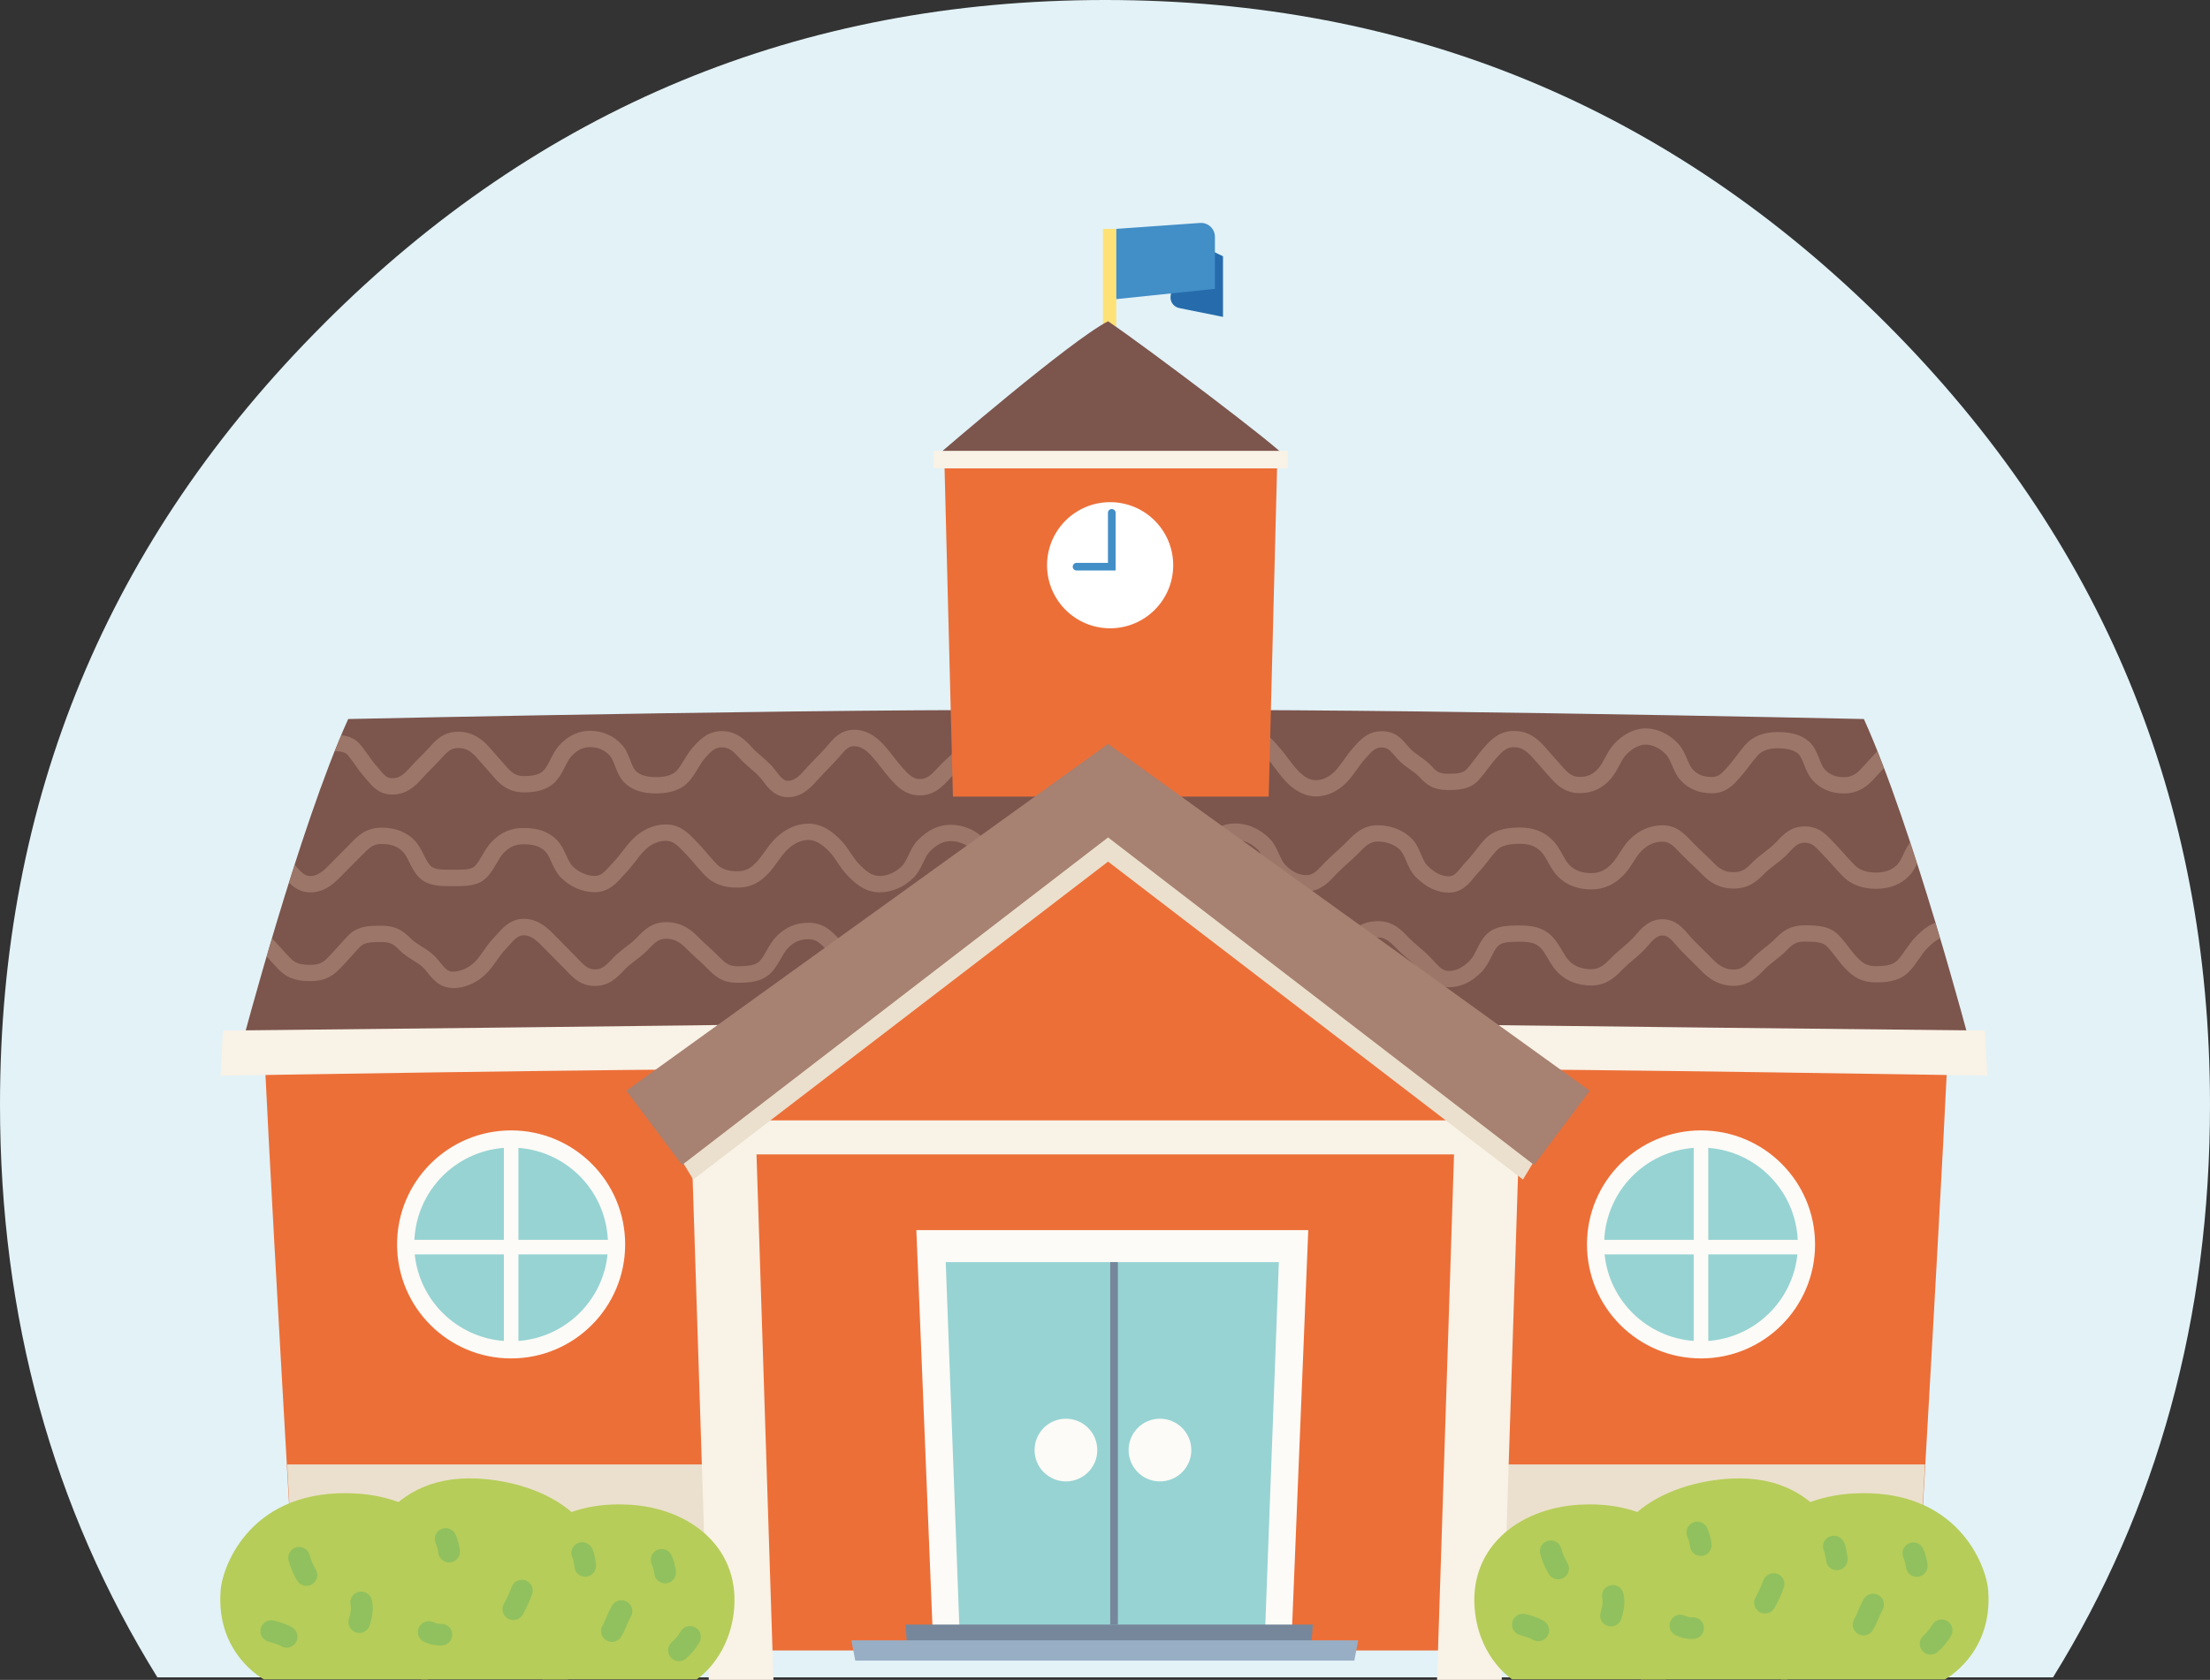 <?xml version="1.0" encoding="UTF-8"?><svg xmlns="http://www.w3.org/2000/svg" xmlns:xlink="http://www.w3.org/1999/xlink" viewBox="0 0 487 370.29"><rect x="0" y="0" width="487" height="370.29" fill="#333333" stroke="none"/><defs><style>.d{fill:#97d3d3;}.d,.e,.f,.g,.h,.i,.j,.k,.l,.m,.n,.o,.p,.q,.r,.s,.t{stroke-width:0px;}.e{fill:#266cac;}.f{fill:#ffe277;}.g{fill:#ebe0cd;}.u{isolation:isolate;}.h{fill:#b6cd59;}.i{fill:#7c554d;}.j{fill:none;}.k{fill:#a78171;}.l{fill:#f9f2e6;}.v{opacity:.75;}.m{fill:#fdfbf7;}.n{fill:#ec6f38;}.w{clip-path:url(#c);}.o{fill:#91c15e;}.p{fill:#fff;}.q{fill:#98aec5;}.x{mix-blend-mode:multiply;}.r{fill:#428ec7;}.s{fill:#e2f2f7;}.t{fill:#76879b;}</style><clipPath id="c"><path class="j" d="M434.16,230.29s-12.6-47.91-23.43-71.8c0,0-129.64-2.82-167-1.74-37.36-1.07-167,1.74-167,1.74-10.82,23.89-23.43,71.8-23.43,71.8,0,0,128.71-.75,190.43-4.46,61.71,3.71,190.43,4.46,190.43,4.46Z"/></clipPath></defs><g class="u"><g id="a"><path class="s" d="M71.37,71.37C118.9,23.79,176.29,0,243.54,0c67.2,0,124.59,23.79,172.17,71.37,47.52,47.58,71.29,104.97,71.29,172.17,0,46.88-11.53,88.94-34.59,126.19H34.68C11.56,332.42,0,290.33,0,243.46c0-67.2,23.79-124.56,71.37-172.08Z"/><g id="b"><path class="n" d="M58.08,226.5c0,8.96,7.47,137.13,7.47,137.13l144.45-.14,29.49-146.31-181.4,9.33Z"/><polygon class="g" points="212.23 322.8 63.28 322.8 65.54 363.62 209.99 363.62 212.23 322.8"/><circle class="m" cx="112.63" cy="274.3" r="25.13"/><path class="d" d="M111.03,273.29v-20.27c-10.71.8-19.2,9.48-19.71,20.27h19.71Z"/><path class="d" d="M114.24,273.29h19.71c-.51-10.79-8.99-19.47-19.71-20.27v20.27Z"/><path class="d" d="M114.24,276.5v19.08c10.32-.77,18.6-8.84,19.64-19.08h-19.64Z"/><path class="d" d="M111.03,276.5h-19.64c1.05,10.24,9.33,18.31,19.64,19.08v-19.08Z"/><path class="n" d="M429.39,226.5c0,8.96-7.47,137.13-7.47,137.13l-144.45-.14-29.49-146.31,181.4,9.33Z"/><polygon class="g" points="275.24 322.8 424.19 322.8 421.93 363.62 277.48 363.62 275.24 322.8"/><path class="i" d="M434.16,230.29s-12.6-47.91-23.43-71.8c0,0-129.64-2.82-167-1.74-37.36-1.07-167,1.74-167,1.74-10.82,23.89-23.43,71.8-23.43,71.8,0,0,128.71-.75,190.43-4.46,61.71,3.71,190.43,4.46,190.43,4.46Z"/><g class="w"><g class="v"><g class="x"><path class="k" d="M173.63,175.72c-2.78,0-4.31-1.99-5.42-3.44-.26-.34-.51-.67-.78-.97-.6-.67-1.32-1.29-2.09-1.96-.82-.71-1.67-1.44-2.42-2.28-1.26-1.41-2.21-2.33-3.82-2.33s-2.4.86-3.76,2.39c-.56.63-1.05,1.43-1.56,2.29-.58.96-1.18,1.95-1.96,2.83-1.57,1.76-4.01,2.65-7.24,2.65s-5.66-.89-7.24-2.66c-.89-1-1.38-2.26-1.81-3.38-.35-.91-.68-1.76-1.13-2.27-.78-.87-2.16-1.9-4.36-1.9-1.58,0-2.91.66-4.18,2.07-.51.57-.93,1.4-1.37,2.28-.53,1.05-1.07,2.13-1.91,3.06-2.06,2.3-5.03,2.56-7.09,2.56-3.22,0-5.01-1.5-6.46-3.13-.68-.76-1.36-1.54-2.04-2.32-.68-.78-1.36-1.56-2.03-2.31-1.29-1.44-2.44-2.02-4-2.02s-2.4.83-3.71,2.29c-.69.78-1.45,1.54-2.2,2.3-.71.71-1.42,1.43-2.07,2.16-1.52,1.7-3.41,3.51-6.56,3.51-2.87,0-4.35-1.77-5.54-3.2-.2-.24-.39-.47-.6-.7-.74-.83-1.38-1.73-2-2.61-.59-.83-1.15-1.62-1.75-2.3-.65-.73-1.95-.76-4-.75h-.64s0-3.59,0-3.59h.62c2.42-.02,4.93-.03,6.7,1.94.74.83,1.39,1.74,2.01,2.62.59.83,1.14,1.62,1.75,2.29.23.26.46.53.68.8,1.07,1.29,1.64,1.91,2.78,1.91,1.53,0,2.51-.78,3.88-2.32.69-.77,1.44-1.53,2.2-2.29.71-.71,1.42-1.43,2.07-2.16,1.39-1.55,3.12-3.49,6.39-3.49s5.44,1.84,6.68,3.22c.68.76,1.37,1.56,2.06,2.35.67.77,1.34,1.54,2.01,2.28,1.14,1.28,2.04,1.93,3.79,1.93,2.2,0,3.56-.42,4.41-1.37.51-.58.93-1.4,1.37-2.28.53-1.05,1.07-2.13,1.9-3.06,1.94-2.17,4.25-3.27,6.85-3.27,2.75,0,5.25,1.1,7.04,3.1.89,1,1.38,2.26,1.81,3.38.35.91.67,1.76,1.13,2.27.87.97,2.4,1.46,4.56,1.46s3.7-.49,4.57-1.45c.56-.63,1.05-1.44,1.57-2.29.58-.96,1.18-1.95,1.96-2.82,1.43-1.6,3.21-3.59,6.44-3.59s5.24,2.12,6.5,3.52c.6.67,1.32,1.29,2.09,1.95.82.71,1.67,1.44,2.42,2.28.32.36.63.76.95,1.17,1.07,1.39,1.67,2.04,2.58,2.04,1.54,0,2.74-1.34,3.89-2.63l.12-.14c.69-.77,1.42-1.52,2.16-2.28.71-.73,1.42-1.46,2.08-2.2.19-.21.38-.44.57-.66,1.19-1.41,2.82-3.34,5.71-3.34,3.17,0,5.28,1.9,6.77,3.56.72.8,1.39,1.66,2.03,2.5.61.79,1.22,1.57,1.86,2.29,1.39,1.56,2.35,2.51,3.88,2.51s2.57-.98,3.91-2.47c.73-.82,1.54-1.56,2.32-2.28.76-.7,1.47-1.35,2.09-2.04.23-.26.46-.54.69-.82,1.14-1.41,2.71-3.35,5.53-3.35,3.38,0,5.55,2.42,6.71,3.72.8.89,1.38,1.91,1.95,2.9.49.86.96,1.67,1.51,2.28.86.96,2.21,1.39,4.37,1.39,1.71,0,2.81-.49,3.95-1.76.69-.77,1.44-1.53,2.18-2.29.71-.72,1.42-1.44,2.07-2.17.17-.2.35-.4.52-.6,1.22-1.43,2.89-3.39,5.81-3.39s4.31,1.9,5.41,3.29c.24.3.47.6.72.88.67.74,1.35,1.5,2.04,2.25.71.78,1.41,1.56,2.1,2.32.78.87,1.9,1.01,4.28,1.01h.63c2.01.02,3.27-.02,3.93-.75.54-.61,1-1.42,1.49-2.29.56-.99,1.14-2.02,1.94-2.92l.24-.27c1.36-1.53,3.23-3.63,6.31-3.63s4.74,2.02,6.03,3.5l.42.48c.73.81,1.39,1.69,2.02,2.54.62.82,1.2,1.6,1.83,2.29,1.51,1.68,2.81,2.43,4.24,2.43,2.12,0,3.7-1.4,4.44-2.24.61-.68,1.18-1.47,1.77-2.3.62-.87,1.27-1.77,2.01-2.59l.26-.29c1.33-1.5,2.99-3.37,6.06-3.37s4.45,1.78,5.68,3.2l.5.57c.54.6,1.3,1.14,2.11,1.72.93.66,1.9,1.35,2.71,2.25,1.1,1.23,1.77,1.64,3.55,1.64,2.24,0,3.37-.15,4.19-1.06.63-.7,1.22-1.48,1.84-2.3.64-.84,1.29-1.71,2.02-2.52,1.35-1.5,3.19-3.56,6.5-3.56s5.3,1.8,6.7,3.37c.68.76,1.37,1.55,2.07,2.34.67.77,1.35,1.54,2.01,2.28,1.32,1.48,2.18,2.14,3.76,2.14,1.68,0,2.89-.56,4.06-1.86.53-.59.97-1.41,1.44-2.28.54-1.02,1.11-2.07,1.92-2.98,2.06-2.3,4.59-3.57,7.12-3.57s5.25,1.27,7.22,3.47c.87.97,1.39,2.19,1.85,3.25.38.89.75,1.74,1.22,2.27,1.05,1.18,2.4,1.72,4.25,1.72,1.42,0,2.09-.68,3.35-2.09l.22-.24c.63-.7,1.22-1.48,1.84-2.3.64-.84,1.3-1.71,2.02-2.52,1.64-1.83,4.03-2.76,7.12-2.76,3.38,0,5.77.84,7.32,2.57.89.99,1.38,2.25,1.82,3.36.35.9.69,1.76,1.15,2.27,1.06,1.18,2.46,1.75,4.27,1.75s2.86-.81,3.96-2.03c.68-.76,1.39-1.52,2.09-2.29.7-.76,1.4-1.51,2.07-2.26,1.5-1.68,3.26-3.64,6.43-3.64v3.59c-1.5,0-2.33.85-3.67,2.35-.77.86-1.49,1.63-2.2,2.41-.69.75-1.39,1.5-2.05,2.24-1.35,1.5-3.32,3.22-6.63,3.22-2.86,0-5.19-.99-6.95-2.95-.89-1-1.38-2.25-1.82-3.36-.35-.9-.69-1.76-1.15-2.27-.82-.91-2.38-1.37-4.64-1.37-2.02,0-3.52.52-4.44,1.56-.62.7-1.21,1.47-1.84,2.29-.64.84-1.3,1.72-2.03,2.53l-.21.24c-1.31,1.47-2.93,3.29-6.03,3.29-2.86,0-5.19-.98-6.93-2.92-.87-.97-1.39-2.19-1.85-3.25-.38-.89-.75-1.74-1.22-2.27-1.28-1.43-2.98-2.28-4.55-2.28-2.02,0-3.65,1.49-4.45,2.37-.53.59-.97,1.41-1.43,2.28-.55,1.02-1.11,2.07-1.93,2.99-1.84,2.05-4.05,3.05-6.74,3.05-3.18,0-4.99-1.72-6.43-3.33-.67-.75-1.36-1.53-2.04-2.31-.68-.78-1.37-1.56-2.04-2.31-1.38-1.54-2.55-2.18-4.03-2.18-1.59,0-2.5.89-3.82,2.37-.62.69-1.21,1.47-1.83,2.29-.64.85-1.3,1.72-2.03,2.53-1.87,2.09-4.31,2.26-6.86,2.26-3.07,0-4.66-1.09-6.23-2.84-.54-.6-1.3-1.14-2.11-1.72-.93-.66-1.9-1.35-2.71-2.25-.19-.21-.37-.42-.55-.63-1.13-1.32-1.73-1.95-2.95-1.95-1.39,0-2.11.74-3.37,2.16l-.27.3c-.61.68-1.17,1.46-1.77,2.29-.63.87-1.27,1.77-2.01,2.6-1.15,1.28-3.6,3.44-7.12,3.44s-6.12-2.73-6.92-3.63c-.73-.81-1.38-1.69-2.02-2.53-.62-.82-1.2-1.6-1.83-2.3l-.46-.52c-1.23-1.41-2.07-2.27-3.32-2.27-1.37,0-2.29.92-3.63,2.43l-.25.28c-.54.61-1,1.42-1.49,2.29-.56.99-1.14,2.02-1.94,2.92-1.77,1.98-4.23,1.97-6.63,1.95h-.61c-2.22,0-4.98,0-6.96-2.21-.68-.76-1.38-1.53-2.08-2.3-.69-.76-1.38-1.52-2.05-2.27-.3-.33-.58-.68-.86-1.04-1.09-1.37-1.62-1.93-2.59-1.93-1.2,0-1.95.81-3.08,2.13-.19.23-.38.45-.58.67-.69.77-1.44,1.54-2.19,2.3-.71.72-1.41,1.44-2.07,2.17-1.83,2.04-3.88,2.96-6.63,2.96-2.03,0-4.97-.27-7.05-2.59-.8-.89-1.38-1.91-1.95-2.89-.49-.86-.96-1.67-1.51-2.29-1.19-1.33-2.4-2.53-4.04-2.53-1.06,0-1.7.73-2.74,2.02-.27.33-.53.66-.8.96-.73.82-1.55,1.57-2.33,2.29-.75.69-1.47,1.35-2.08,2.04-1.31,1.46-3.29,3.67-6.58,3.67s-5.16-2.14-6.55-3.7c-.72-.8-1.38-1.66-2.02-2.49-.61-.79-1.22-1.58-1.87-2.3-1.5-1.68-2.69-2.36-4.09-2.36-1.17,0-1.85.75-2.97,2.07-.21.25-.42.5-.64.74-.69.77-1.44,1.54-2.18,2.31-.7.72-1.4,1.44-2.06,2.17l-.12.13c-1.44,1.61-3.42,3.83-6.57,3.83Z"/></g><g class="x"><path class="k" d="M225.2,196.84c-3.28,0-5.42-2.2-6.99-3.8-1.01-1.04-1.63-2.14-2.22-3.2-.51-.9-.99-1.75-1.57-2.35-1.29-1.32-3.08-2.08-4.91-2.08-1.64,0-3.12.74-4.66,2.33-.54.55-.96,1.43-1.4,2.35-.55,1.15-1.12,2.34-2.07,3.31-2.04,2.09-4.79,3.29-7.55,3.29-3.46,0-5.74-2.34-7.1-3.74-.86-.88-1.53-1.88-2.18-2.85-.58-.87-1.14-1.7-1.77-2.34-1.32-1.35-2.8-2.61-4.64-2.61-2.12,0-3.82,1.29-4.88,2.38-.65.67-1.23,1.48-1.85,2.34-.67.93-1.36,1.9-2.2,2.76-1.53,1.57-3.4,3.02-6.76,3.02-3.06,0-5.32-.85-7.1-2.69-.77-.79-1.5-1.64-2.23-2.49-.68-.8-1.37-1.6-2.09-2.34l-.42-.43c-1.41-1.47-2.37-2.37-3.84-2.37-2.21,0-3.85,1.21-4.84,2.23-.67.69-1.29,1.49-1.94,2.34-.69.89-1.4,1.81-2.22,2.65-.23.23-.45.48-.68.74-1.28,1.42-3.04,3.37-5.99,3.37-2.77,0-5.51-1.19-7.54-3.27-.96-.99-1.54-2.25-2.05-3.37-.42-.93-.83-1.81-1.35-2.35-1.04-1.07-2.55-1.57-4.74-1.57-1.83,0-3.11.55-4.41,1.89-.59.6-1.08,1.45-1.6,2.35-.61,1.05-1.24,2.13-2.14,3.05-1.89,1.94-4.52,1.93-7.09,1.93h-.61c-2.69.01-5.35,0-7.29-1.99-.94-.97-1.52-2.13-2.08-3.26-.46-.92-.89-1.79-1.44-2.35-1.12-1.15-2.61-1.69-4.69-1.69-1.81,0-2.69.82-4.1,2.27-.75.77-1.53,1.54-2.3,2.31-.76.76-1.52,1.52-2.26,2.28-1.6,1.65-3.71,3.81-7.02,3.81-2.91,0-4.61-1.95-5.86-3.37-.25-.29-.5-.58-.76-.84-.69-.71-1.46-1.37-2.28-2.07-.84-.72-1.71-1.47-2.52-2.29-1.06-1.09-2.1-1.72-4.27-1.72v-3.59c2.88,0,4.93.84,6.84,2.8.69.71,1.46,1.37,2.28,2.07.84.72,1.71,1.47,2.52,2.29.3.31.59.64.89.98,1.16,1.33,1.94,2.14,3.15,2.14,1.79,0,3.11-1.35,4.38-2.66.82-.84,1.59-1.61,2.36-2.38.76-.76,1.52-1.52,2.26-2.28,1.45-1.49,3.27-3.35,6.68-3.35,3.03,0,5.47.93,7.26,2.77.94.97,1.52,2.13,2.08,3.26.46.92.89,1.79,1.44,2.35.84.86,2.33.91,4.71.9h.62c2.29,0,3.72-.03,4.51-.84.59-.61,1.08-1.45,1.6-2.35.61-1.04,1.23-2.12,2.13-3.04,1.98-2.03,4.2-2.98,6.99-2.98,3.19,0,5.58.87,7.32,2.65.96.99,1.54,2.25,2.05,3.37.42.93.83,1.81,1.35,2.35.64.66,2.41,2.19,4.97,2.19,1.29,0,2.1-.83,3.32-2.19.26-.29.52-.57.77-.84.67-.69,1.29-1.49,1.95-2.34.69-.89,1.4-1.81,2.21-2.65,2.08-2.14,4.72-3.32,7.42-3.32,3.11,0,5.03,2.01,6.44,3.48l.39.41c.77.79,1.51,1.65,2.24,2.5.68.79,1.36,1.59,2.08,2.33,1.09,1.12,2.45,1.6,4.53,1.6,1.94,0,2.93-.65,4.18-1.93.65-.67,1.23-1.48,1.85-2.34.67-.93,1.35-1.89,2.19-2.76,2.17-2.23,4.82-3.46,7.45-3.46,3.18,0,5.43,1.87,7.21,3.69.86.88,1.53,1.88,2.18,2.85.58.87,1.14,1.7,1.77,2.34,1.42,1.45,2.73,2.65,4.53,2.65s3.63-.83,4.98-2.21c.54-.55.96-1.43,1.4-2.35.55-1.15,1.11-2.33,2.07-3.31,2.23-2.3,4.6-3.41,7.24-3.41,2.79,0,5.52,1.15,7.48,3.17.91.93,1.53,2.03,2.13,3.1.51.9.98,1.75,1.56,2.35,1.4,1.44,2.75,2.82,4.51,2.82s3.27-1.48,4.55-2.79c.55-.56.98-1.43,1.44-2.35.56-1.13,1.14-2.3,2.08-3.26,1.9-1.95,4.62-1.97,7.26-1.95h.36c2.77,0,5.43.17,7.38,2.17.99,1.01,1.53,2.34,2.01,3.5.39.95.76,1.84,1.26,2.36,1.02,1.05,3.03,1.2,5.03,1.2,1.59,0,2.3-.66,3.62-2.03l.27-.28c.72-.74,1.4-1.53,2.08-2.33.73-.86,1.46-1.71,2.23-2.5,1.26-1.29,3.91-3.47,7.48-3.47,3.89,0,6.6,2.35,7.58,3.36.97.99,1.54,2.26,2.05,3.38.42.93.82,1.82,1.34,2.35,1.51,1.55,3.05,2.3,4.71,2.3,1.37,0,2.22-.84,3.49-2.2.21-.23.42-.45.63-.67.77-.79,1.61-1.54,2.44-2.3.78-.7,1.56-1.4,2.28-2.14l.15-.15c1.53-1.58,3.44-3.54,6.7-3.54,2.94,0,5.7,1.09,7.55,2.99.98,1.01,1.53,2.31,2.02,3.46.4.94.78,1.83,1.29,2.36,1.58,1.62,3.21,2.45,4.83,2.45,1.06,0,1.75-.78,2.79-2.07.37-.45.73-.9,1.11-1.28.68-.69,1.3-1.49,1.96-2.34.69-.88,1.4-1.8,2.22-2.63,2.13-2.18,5.36-2.44,7.61-2.44,2.99,0,5.34.93,7.2,2.83.91.93,1.53,2.04,2.12,3.1.5.9.98,1.75,1.56,2.35,1.15,1.18,2.76,1.77,4.8,1.77,1.76,0,3.11-.61,4.51-2.05.62-.63,1.15-1.46,1.71-2.35.64-.99,1.29-2.02,2.16-2.92,2.06-2.11,4.58-3.22,7.3-3.22,3.08,0,4.84,1.85,6.25,3.34l.45.47c.73.75,1.49,1.47,2.26,2.2.81.77,1.61,1.53,2.38,2.32,1.21,1.24,2.36,2.01,4.35,2.01s2.88-.86,4.17-2.18c.84-.86,1.77-1.57,2.67-2.27.84-.65,1.64-1.26,2.29-1.93l.51-.53c1.34-1.42,3-3.19,6.05-3.19s4.7,1.77,6.03,3.19l.51.54c.76.78,1.51,1.61,2.25,2.44.71.79,1.42,1.58,2.14,2.32,1.1,1.13,2.65,1.68,4.75,1.68s3.55-.57,4.69-1.73c.54-.55.95-1.43,1.39-2.35.55-1.15,1.11-2.35,2.07-3.32,1.89-1.94,4.54-1.93,7.12-1.93h.44c2.46,0,5.03.29,7.08,2.39.91.93,1.53,2.02,2.13,3.08.51.9,1,1.75,1.58,2.35.87.89,2.29,1.25,4.91,1.25v3.59c-2.57,0-5.47-.28-7.48-2.34-.91-.93-1.53-2.02-2.13-3.07-.51-.9-1-1.75-1.58-2.35-.94-.96-2.12-1.31-4.5-1.31h-.44c-2.3,0-3.75.03-4.54.84-.54.55-.95,1.43-1.39,2.35-.55,1.15-1.11,2.35-2.07,3.32-1.82,1.87-4.27,2.82-7.26,2.82s-5.54-.93-7.32-2.76c-.76-.78-1.5-1.6-2.24-2.43-.71-.79-1.42-1.58-2.15-2.33l-.56-.59c-1.23-1.31-1.99-2.05-3.41-2.05s-2.19.74-3.43,2.06l-.55.58c-.84.86-1.77,1.58-2.68,2.27-.84.65-1.64,1.26-2.29,1.93-1.61,1.65-3.46,3.27-6.74,3.27-3.46,0-5.52-1.66-6.93-3.1-.73-.75-1.51-1.49-2.28-2.22-.8-.76-1.6-1.52-2.36-2.3l-.48-.5c-1.31-1.37-2.18-2.22-3.64-2.22-1.75,0-3.34.72-4.72,2.14-.62.63-1.15,1.46-1.71,2.34-.64,1-1.29,2.02-2.17,2.92-2.06,2.11-4.37,3.13-7.09,3.13-3,0-5.55-.99-7.37-2.86-.91-.93-1.53-2.04-2.12-3.1-.5-.9-.98-1.75-1.56-2.35-1.16-1.19-2.63-1.75-4.63-1.75-2.54,0-4.14.43-5.04,1.35-.68.69-1.3,1.49-1.96,2.34-.69.89-1.4,1.8-2.22,2.64-.3.31-.59.67-.89,1.03-1.16,1.44-2.75,3.4-5.58,3.4-2.63,0-5.12-1.19-7.4-3.53-.98-1.01-1.53-2.31-2.02-3.46-.4-.94-.78-1.83-1.29-2.36-1.18-1.21-3-1.91-4.98-1.91-1.74,0-2.84,1.13-4.12,2.45l-.15.15c-.77.79-1.61,1.55-2.45,2.3-.78.7-1.56,1.4-2.27,2.13-.19.19-.38.4-.57.6-1.31,1.41-3.11,3.35-6.12,3.35-2.65,0-5.1-1.14-7.28-3.38-.97-.99-1.54-2.26-2.05-3.38-.42-.93-.82-1.82-1.35-2.35-1.39-1.42-3.26-2.27-5.01-2.27-2.25,0-4.04,1.49-4.9,2.38-.72.74-1.4,1.53-2.08,2.33-.73.86-1.47,1.71-2.24,2.51l-.26.27c-1.42,1.46-3.02,3.12-6.21,3.12-2.8,0-5.65-.28-7.61-2.28-.99-1.01-1.53-2.34-2.01-3.5-.39-.95-.76-1.84-1.26-2.36-.9-.92-2.32-1.09-4.81-1.09h-.37c-2.06-.02-3.84,0-4.68.86-.55.56-.98,1.43-1.44,2.35-.56,1.13-1.14,2.3-2.08,3.26-1.59,1.63-3.77,3.87-7.12,3.87Z"/></g><g class="x"><path class="k" d="M99.77,217.78c-2.83,0-4.42-1.96-5.57-3.4-.29-.37-.58-.73-.89-1.04-.59-.61-1.42-1.13-2.3-1.68-1.02-.64-2.08-1.3-2.97-2.22-1.19-1.22-1.97-1.8-3.94-1.8-2.57,0-3.86.15-4.73,1.04-.73.75-1.43,1.53-2.14,2.32-.74.83-1.48,1.66-2.25,2.44-1.69,1.74-3.38,2.82-6.57,2.82-2.34,0-4.79-.3-6.92-2.48-.76-.78-1.5-1.59-2.24-2.41-.72-.79-1.44-1.58-2.17-2.33-1.44-1.47-2.59-2.52-4.35-2.52v-3.59c3.41,0,5.52,2.17,6.92,3.6.76.78,1.51,1.6,2.25,2.42.72.79,1.43,1.57,2.16,2.32,1.02,1.04,2.11,1.4,4.34,1.4,1.99,0,2.81-.51,3.99-1.73.73-.75,1.44-1.54,2.14-2.33.74-.83,1.48-1.65,2.24-2.44,2.07-2.12,4.85-2.12,7.3-2.12,3.1,0,4.74,1.06,6.52,2.88.59.61,1.42,1.13,2.3,1.68,1.02.64,2.08,1.3,2.97,2.22.38.39.74.83,1.11,1.29,1.03,1.28,1.71,2.06,2.78,2.06,1.74,0,3.6-.85,4.99-2.26.64-.66,1.21-1.48,1.82-2.34.66-.94,1.34-1.92,2.19-2.79.25-.26.5-.54.76-.83,1.27-1.45,3.02-3.43,5.93-3.43,3.27,0,5.38,2.17,6.92,3.76l.13.13c.74.76,1.49,1.51,2.25,2.27.78.78,1.55,1.56,2.3,2.33l.47.49c1.32,1.39,2.13,2.17,3.61,2.17s2.33-.79,3.67-2.2l.42-.44c.83-.86,1.77-1.57,2.67-2.27.84-.65,1.64-1.26,2.29-1.93l.29-.3c1.41-1.46,3.16-3.28,6.33-3.28,3.43,0,5.54,1.71,7,3.21.72.74,1.49,1.44,2.27,2.15.83.76,1.67,1.52,2.44,2.31,1.39,1.42,2.18,2.05,3.98,2.05,2.41,0,3.98-.18,4.91-1.13.58-.6,1.06-1.45,1.57-2.35.6-1.06,1.22-2.15,2.12-3.08,1.98-2.03,4.3-3.02,7.07-3.02,3.29,0,5.02,1.78,6.55,3.35.9.92,1.62,1.83,2.32,2.7.67.84,1.3,1.63,1.98,2.33.88.91,2.44,1.99,4.84,1.99,1.73,0,2.83-.99,4.3-2.5.65-.67,1.24-1.48,1.87-2.34.67-.92,1.36-1.88,2.2-2.73,1.95-2.01,4.57-2.17,7.31-2.17,3.14,0,5.14.74,6.91,2.56.73.75,1.47,1.5,2.21,2.25.78.79,1.56,1.58,2.32,2.37,1.47,1.5,2.48,2.42,4.23,2.42s3.34-.66,4.65-2c.74-.76,1.48-1.54,2.21-2.33.75-.8,1.5-1.59,2.25-2.36,1.74-1.79,3.45-2.89,6.57-2.89s5.07.75,6.87,2.6c.72.74,1.5,1.45,2.27,2.16.83.76,1.65,1.52,2.42,2.31.26.27.53.56.79.86,1.23,1.37,2.07,2.2,3.33,2.2,2.19,0,4.05-1.1,5.06-2.14.52-.54.92-1.42,1.34-2.35.5-1.12,1.08-2.4,2.04-3.39,1.91-1.96,4.35-2.96,7.24-2.96s5.1,1.01,7.12,3.07c.73.75,1.49,1.5,2.25,2.24.79.77,1.58,1.55,2.34,2.33l.2.2c1.4,1.44,2.14,2.13,3.78,2.13,1.8,0,2.78-.69,4.19-2.13.73-.75,1.43-1.54,2.13-2.33.74-.83,1.48-1.66,2.24-2.45,1.4-1.44,3.67-3.36,7.12-3.36s5.2,1.96,6.73,3.54c.79.81,1.56,1.47,2.38,2.17.84.72,1.71,1.47,2.51,2.3.26.26.51.54.76.82,1.2,1.33,2.01,2.15,3.3,2.15,1.62,0,3.11-.75,4.68-2.36.55-.56.98-1.43,1.44-2.35.56-1.13,1.14-2.29,2.08-3.26,2-2.05,4.79-2.05,7.49-2.05,2.44,0,4.98.3,7.08,2.44.9.92,1.53,1.99,2.14,3.03.53.89,1.02,1.74,1.62,2.35,1.16,1.19,2.84,1.82,4.85,1.82,1.79,0,2.85-.95,4.26-2.39.8-.82,1.67-1.57,2.52-2.29.82-.7,1.59-1.36,2.28-2.07.26-.27.52-.57.78-.87,1.25-1.44,2.95-3.4,5.85-3.4s4.53,1.96,5.75,3.39c.28.33.55.65.82.93.73.75,1.49,1.49,2.24,2.24.79.78,1.58,1.56,2.34,2.34,1.5,1.54,2.86,2.2,4.54,2.2s2.64-.91,4.08-2.39l.12-.13c.83-.85,1.74-1.57,2.63-2.28.84-.66,1.63-1.29,2.29-1.97,1.53-1.57,3.19-2.99,6.57-2.99,2.92,0,5.49.16,7.42,2.14.82.84,1.53,1.76,2.22,2.66.65.85,1.27,1.65,1.94,2.34,1.23,1.26,2.15,1.86,4.11,1.86,2.48,0,3.8-.36,4.7-1.28.64-.66,1.21-1.48,1.81-2.35.66-.95,1.34-1.93,2.19-2.8,1.69-1.73,3.76-3.57,7-3.57,2.74,0,5.28,1.12,7.34,3.23.79.82,1.53,1.69,2.23,2.54.69.83,1.35,1.62,2.05,2.33,1.15,1.18,2.02,1.71,4.08,1.71v3.59c-3.26,0-5.01-1.12-6.65-2.8-.79-.81-1.53-1.69-2.23-2.54-.69-.83-1.35-1.62-2.05-2.33-1.39-1.43-3-2.15-4.77-2.15s-3.1,1.13-4.43,2.49c-.64.66-1.21,1.47-1.81,2.34-.66.95-1.34,1.93-2.19,2.8-2.03,2.08-4.69,2.37-7.27,2.37-3.17,0-4.96-1.18-6.68-2.94-.82-.84-1.53-1.76-2.21-2.65-.65-.85-1.27-1.65-1.95-2.34-.87-.89-2.32-1.06-4.85-1.06-1.93,0-2.73.61-3.99,1.9-.83.85-1.75,1.58-2.63,2.28-.84.66-1.62,1.29-2.29,1.97l-.12.12c-1.51,1.55-3.39,3.48-6.66,3.48-3.5,0-5.74-1.87-7.11-3.28-.75-.76-1.52-1.53-2.29-2.29-.77-.76-1.54-1.52-2.29-2.29-.33-.34-.66-.72-.99-1.11-1.12-1.32-1.86-2.12-3.01-2.12s-1.97.82-3.13,2.16c-.31.36-.61.71-.92,1.02-.8.82-1.68,1.57-2.52,2.29-.82.7-1.59,1.36-2.28,2.07-1.43,1.47-3.39,3.48-6.83,3.48-3.01,0-5.57-1.01-7.42-2.91-.9-.92-1.53-1.99-2.14-3.03-.53-.89-1.02-1.74-1.62-2.35-.96-.99-2.19-1.36-4.5-1.36-2.47,0-4.03.07-4.91.97-.55.56-.98,1.43-1.44,2.35-.56,1.13-1.14,2.29-2.08,3.26-2.26,2.32-4.63,3.45-7.25,3.45-2.95,0-4.69-1.92-5.97-3.33-.22-.25-.45-.49-.67-.72-.69-.71-1.46-1.37-2.28-2.08-.84-.72-1.71-1.47-2.51-2.29-1.38-1.41-2.49-2.55-4.26-2.55-1.64,0-3,.68-4.55,2.27-.73.74-1.43,1.53-2.13,2.33-.74.83-1.48,1.67-2.25,2.45-1.52,1.55-3.41,3.21-6.76,3.21s-4.89-1.71-6.36-3.22l-.19-.2c-.74-.76-1.51-1.52-2.28-2.27-.78-.76-1.56-1.53-2.31-2.3-1.34-1.38-2.74-1.99-4.55-1.99-1.91,0-3.44.61-4.67,1.87-.52.54-.92,1.42-1.34,2.35-.51,1.12-1.08,2.4-2.04,3.39-1.97,2.02-4.82,3.22-7.63,3.22s-4.71-1.96-6-3.39c-.23-.26-.46-.52-.69-.75-.72-.74-1.5-1.45-2.28-2.16-.83-.76-1.65-1.51-2.42-2.3-.93-.96-1.94-1.51-4.3-1.51-1.93,0-2.76.53-4,1.81-.73.75-1.47,1.53-2.2,2.31-.75.8-1.51,1.61-2.26,2.38-2,2.05-4.43,3.09-7.22,3.09-3.39,0-5.37-2.02-6.81-3.5-.76-.78-1.53-1.56-2.31-2.35-.75-.76-1.5-1.52-2.23-2.27-.91-.93-1.91-1.47-4.34-1.47s-3.84.16-4.74,1.09c-.65.67-1.24,1.48-1.86,2.34-.67.92-1.37,1.88-2.2,2.74-1.48,1.52-3.5,3.59-6.88,3.59-2.85,0-5.48-1.09-7.41-3.07-.81-.83-1.52-1.73-2.22-2.6-.67-.84-1.3-1.64-1.99-2.34-1.54-1.58-2.37-2.36-4.07-2.36-1.83,0-3.18.58-4.5,1.94-.58.6-1.06,1.45-1.57,2.35-.6,1.06-1.22,2.16-2.13,3.09-1.99,2.05-4.79,2.22-7.48,2.22-3.24,0-4.88-1.42-6.55-3.13-.72-.74-1.5-1.45-2.28-2.16-.83-.75-1.66-1.51-2.43-2.3-1.47-1.51-2.75-2.12-4.42-2.12-1.57,0-2.4.79-3.75,2.18l-.3.31c-.83.86-1.77,1.58-2.67,2.27-.84.65-1.63,1.26-2.29,1.93l-.39.41c-1.41,1.47-3.16,3.31-6.27,3.31s-4.82-1.82-6.21-3.29l-.44-.46c-.74-.76-1.51-1.53-2.28-2.3-.77-.77-1.53-1.54-2.28-2.3l-.13-.14c-1.28-1.31-2.6-2.67-4.35-2.67-1.2,0-2.02.83-3.23,2.21-.3.34-.59.67-.88.97-.64.66-1.21,1.48-1.82,2.34-.66.94-1.34,1.92-2.19,2.79-2.07,2.13-4.83,3.35-7.56,3.35Z"/></g></g></g><circle class="m" cx="374.84" cy="274.3" r="25.13"/><path class="d" d="M376.44,273.29v-20.27c10.71.8,19.2,9.48,19.71,20.27h-19.71Z"/><path class="d" d="M373.23,273.29h-19.71c.51-10.79,8.99-19.47,19.71-20.27v20.27Z"/><path class="d" d="M373.23,276.5v19.08c-10.32-.77-18.6-8.84-19.64-19.08h19.64Z"/><path class="d" d="M376.44,276.5h19.64c-1.05,10.24-9.33,18.31-19.64,19.08v-19.08Z"/><path class="l" d="M49.1,227.16s121.2-1.24,125.68-1.49l-2.99,9.95c-35.33,0-123.17,1.49-123.17,1.49l.48-9.95Z"/><path class="l" d="M437.44,227.16s-121.2-1.24-125.68-1.49l2.99,9.95c35.33,0,123.17,1.49,123.17,1.49l-.48-9.95Z"/><polygon class="n" points="244.42 167.23 159.54 242.15 167.02 363.81 324.46 363.81 329.07 226.09 244.42 167.23"/><polygon class="m" points="284.46 365.14 205.75 365.14 201.93 271.15 288.29 271.15 284.46 365.14"/><polygon class="d" points="278.56 365.31 211.66 365.31 208.4 278.2 281.81 278.2 278.56 365.31"/><polygon class="t" points="288.79 365.04 200.04 365.04 199.53 358.1 289.3 358.1 288.79 365.04"/><polygon class="q" points="298.44 366.04 188.47 366.04 187.62 361.57 299.3 361.57 298.44 366.04"/><polygon class="n" points="279.57 175.59 209.99 175.59 208.08 100.75 281.48 100.75 279.57 175.59"/><rect class="f" x="243.05" y="50.45" width="2.93" height="24.26"/><path class="i" d="M206.67,100.27s29.34-25.34,37.51-29.45c8.55,5.79,38.46,28.39,39.19,30.01l-76.7-.56Z"/><rect class="l" x="205.71" y="99.38" width="78.13" height="3.86"/><circle class="p" cx="244.63" cy="124.59" r="13.9"/><rect class="l" x="159.54" y="246.96" width="168.35" height="7.5"/><polygon class="l" points="170.44 370.29 156.19 370.29 152.1 243.43 166.35 243.43 170.44 370.29"/><polygon class="l" points="330.92 370.29 316.67 370.29 320.77 243.43 335.02 243.43 330.92 370.29"/><polygon class="g" points="244.18 178.98 147.44 251.19 152.76 260 244.18 189.92 335.6 260 340.92 251.19 244.18 178.98"/><polygon class="k" points="244.18 163.97 138.02 240.43 150.3 256.79 244.18 184.59 338.06 256.79 350.34 240.43 244.18 163.97"/><path class="e" d="M265.83,54.74l3.67,1.74v13.37l-9.61-1.94c-1.25-.23-2.1-1.41-1.94-2.67.14-1.05.32-1.69.32-1.69l7.56-8.8Z"/><path class="r" d="M245.98,50.45l18.48-1.31c1.76-.11,3.26,1.29,3.26,3.05v11.48l-21.73,2.26v-15.48Z"/><rect class="t" x="244.65" y="278.2" width="1.69" height="79.9"/><circle class="m" cx="234.89" cy="319.63" r="6.91"/><circle class="m" cx="255.61" cy="319.63" r="6.91"/><path class="r" d="M245.84,125.75h-8.61c-.47,0-.84-.38-.84-.84s.38-.84.84-.84h6.92v-11.03c0-.47.38-.84.84-.84s.85.38.85.84v12.72Z"/><path class="h" d="M78.16,352.67c-.04-9.46,6.07-27.65,26.75-26.77,14.87.63,33.1,9.46,26.53,30.66-2.84,9.18-6.29,13.62-6.29,13.62h-32.25s-14.7-4.97-14.75-17.5Z"/><path class="h" d="M48.61,350.59c.43-5.54,6.81-22.75,29.94-21.38,14.47.86,26.39,10.47,24.33,25.73-1.44,10.66-8.64,15.24-8.64,15.24h-36.08s-10.63-5.6-9.54-19.58Z"/><path class="h" d="M110.65,351.77c.4-5.21,6.4-21.38,28.13-20.09,13.6.81,24.79,9.84,22.86,24.17-1.35,10.01-8.12,14.32-8.12,14.32h-33.91s-9.99-5.26-8.97-18.4Z"/><path class="h" d="M408.58,352.67c.04-9.46-6.07-27.65-26.75-26.77-14.87.63-33.1,9.46-26.53,30.66,2.84,9.18,6.29,13.62,6.29,13.62h32.25s14.7-4.97,14.75-17.5Z"/><path class="h" d="M438.13,350.59c-.43-5.54-6.81-22.75-29.94-21.38-14.47.86-26.39,10.47-24.33,25.73,1.44,10.66,8.64,15.24,8.64,15.24h36.08s10.63-5.6,9.54-19.58Z"/><path class="h" d="M376.09,351.77c-.4-5.21-6.4-21.38-28.13-20.09-13.6.81-24.79,9.84-22.86,24.17,1.35,10.01,8.12,14.32,8.12,14.32h33.91s9.99-5.26,8.97-18.4Z"/><path class="o" d="M67.54,349.56c-.81,0-1.61-.41-2.06-1.16-.82-1.37-1.46-2.85-1.88-4.39-.35-1.28.41-2.59,1.68-2.94,1.28-.35,2.59.41,2.94,1.68.3,1.12.76,2.19,1.36,3.19.68,1.13.31,2.61-.82,3.29-.39.23-.81.34-1.23.34Z"/><path class="o" d="M79.19,359.95c-.21,0-.43-.03-.65-.09-1.27-.36-2.02-1.68-1.66-2.95.56-2,.52-2.41.36-3.24-.25-1.3.59-2.56,1.89-2.81,1.3-.25,2.56.59,2.81,1.89.35,1.77.25,2.99-.45,5.45-.3,1.06-1.26,1.75-2.3,1.75Z"/><path class="o" d="M98.96,344.41c-1.2,0-2.23-.89-2.37-2.11-.09-.73-.28-1.45-.58-2.12-.53-1.21.03-2.62,1.24-3.15,1.21-.52,2.62.03,3.15,1.24.48,1.1.8,2.27.94,3.47.16,1.31-.78,2.51-2.1,2.66-.1.01-.19.02-.29.02Z"/><path class="o" d="M146.56,349.02c-1.2,0-2.23-.89-2.37-2.11-.09-.73-.28-1.45-.58-2.13-.53-1.21.03-2.62,1.24-3.15,1.21-.52,2.62.03,3.15,1.24.48,1.11.8,2.27.94,3.47.16,1.31-.78,2.51-2.1,2.66-.1.01-.19.02-.29.02Z"/><path class="o" d="M113.12,357.1c-.4,0-.8-.1-1.18-.31-1.15-.65-1.56-2.11-.91-3.26.67-1.19,1.25-2.45,1.72-3.74.45-1.24,1.83-1.88,3.07-1.44,1.24.45,1.89,1.83,1.44,3.07-.56,1.54-1.25,3.04-2.05,4.46-.44.78-1.25,1.22-2.09,1.22Z"/><path class="o" d="M128.95,347.55c-1.15,0-2.16-.79-2.33-1.97-.22-1.47-.34-1.95-.42-2.12-.65-1.15-.23-2.57.92-3.22,1.15-.65,2.63-.21,3.29.94.45.79.68,1.9.92,3.56.19,1.31-.7,2.59-2,2.79-.13.02-.25.03-.38.03Z"/><path class="o" d="M134.84,361.92c-.4,0-.81-.1-1.19-.32-1.15-.66-1.55-2.12-.89-3.27.44-.76.66-1.31.92-1.93.28-.68.6-1.45,1.19-2.47.66-1.15,2.12-1.55,3.27-.89,1.15.66,1.55,2.12.89,3.27-.44.76-.66,1.31-.92,1.93-.28.68-.6,1.45-1.19,2.47-.44.77-1.25,1.21-2.08,1.21Z"/><path class="o" d="M97.01,362.72c-1.24,0-2.47-.28-3.58-.82-1.19-.58-1.69-2.01-1.11-3.2.58-1.19,2.01-1.68,3.2-1.11.51.25,1.07.36,1.64.34,1.35-.04,2.44.96,2.5,2.28s-.96,2.44-2.28,2.5c-.12,0-.25,0-.37,0Z"/><path class="o" d="M63.16,363.19c-.51,0-1.02-.16-1.44-.48-.49-.24-2.03-.74-2.45-.83-1.29-.28-2.12-1.55-1.84-2.84.28-1.29,1.53-2.12,2.83-1.85.03,0,3.46.82,4.56,1.87.96.91.99,2.43.08,3.39-.47.49-1.1.74-1.73.74ZM61.5,362.53h0s0,0,0,0Z"/><path class="o" d="M149.62,366.17c-.67,0-1.34-.28-1.81-.83-.87-1-.76-2.51.24-3.38.77-.67,1.42-1.46,1.94-2.35.66-1.15,2.13-1.54,3.27-.87,1.14.66,1.53,2.13.87,3.27-.78,1.35-1.77,2.54-2.94,3.56-.45.39-1.01.59-1.57.59Z"/><path class="o" d="M343.36,348.12c-.81,0-1.61-.41-2.06-1.16-.82-1.37-1.46-2.85-1.88-4.39-.35-1.28.41-2.59,1.68-2.94,1.28-.35,2.59.41,2.94,1.68.3,1.12.76,2.19,1.36,3.19.68,1.13.31,2.61-.82,3.29-.39.23-.81.34-1.23.34Z"/><path class="o" d="M355.01,358.51c-.21,0-.43-.03-.65-.09-1.27-.36-2.02-1.68-1.66-2.95.56-2,.52-2.41.36-3.24-.25-1.3.59-2.56,1.89-2.81,1.3-.25,2.56.59,2.81,1.89.35,1.77.25,2.99-.45,5.45-.3,1.06-1.26,1.75-2.3,1.75Z"/><path class="o" d="M374.78,342.98c-1.2,0-2.23-.89-2.37-2.11-.09-.73-.28-1.45-.58-2.12-.53-1.21.03-2.62,1.24-3.15,1.21-.52,2.62.03,3.15,1.24.48,1.1.8,2.27.94,3.47.16,1.31-.78,2.51-2.1,2.66-.1.01-.19.02-.29.02Z"/><path class="o" d="M422.38,347.58c-1.2,0-2.23-.89-2.37-2.11-.09-.73-.28-1.45-.58-2.13-.53-1.21.03-2.62,1.24-3.15,1.21-.52,2.62.03,3.15,1.24.48,1.11.8,2.27.94,3.47.16,1.31-.78,2.51-2.1,2.66-.1.01-.19.02-.29.02Z"/><path class="o" d="M388.94,355.66c-.4,0-.8-.1-1.18-.31-1.15-.65-1.56-2.11-.91-3.26.67-1.19,1.25-2.45,1.72-3.74.45-1.24,1.83-1.88,3.07-1.44,1.24.45,1.89,1.83,1.44,3.07-.56,1.54-1.25,3.04-2.05,4.46-.44.78-1.25,1.22-2.09,1.22Z"/><path class="o" d="M404.76,346.11c-1.15,0-2.16-.79-2.33-1.97-.22-1.47-.34-1.95-.42-2.12-.65-1.15-.23-2.57.92-3.22,1.15-.65,2.63-.21,3.29.94.45.79.68,1.9.92,3.56.19,1.31-.7,2.59-2,2.79-.13.02-.25.03-.38.03Z"/><path class="o" d="M410.66,360.49c-.4,0-.81-.1-1.19-.32-1.15-.66-1.55-2.12-.89-3.27.44-.76.66-1.31.92-1.93.28-.68.6-1.45,1.19-2.47.66-1.15,2.12-1.55,3.27-.89,1.15.66,1.55,2.12.89,3.27-.44.76-.66,1.31-.92,1.93-.28.68-.6,1.45-1.19,2.47-.44.77-1.25,1.21-2.08,1.21Z"/><path class="o" d="M372.83,361.28c-1.24,0-2.47-.28-3.58-.82-1.19-.58-1.69-2.01-1.11-3.2.58-1.19,2.01-1.68,3.2-1.11.51.25,1.07.36,1.64.34,1.35-.04,2.44.96,2.5,2.28s-.96,2.44-2.28,2.5c-.12,0-.25,0-.37,0Z"/><path class="o" d="M338.97,361.76c-.51,0-1.02-.16-1.44-.48-.49-.24-2.03-.74-2.45-.83-1.29-.28-2.12-1.55-1.84-2.84.28-1.29,1.53-2.12,2.83-1.85.03,0,3.46.82,4.56,1.87.96.91.99,2.43.08,3.39-.47.49-1.1.74-1.73.74ZM337.32,361.09h0s0,0,0,0Z"/><path class="o" d="M425.43,364.73c-.67,0-1.34-.28-1.81-.83-.87-1-.76-2.51.24-3.38.77-.67,1.42-1.46,1.94-2.35.66-1.15,2.13-1.54,3.27-.87,1.14.66,1.53,2.13.87,3.27-.78,1.35-1.77,2.54-2.94,3.56-.45.39-1.01.59-1.57.59Z"/></g></g></g></svg>